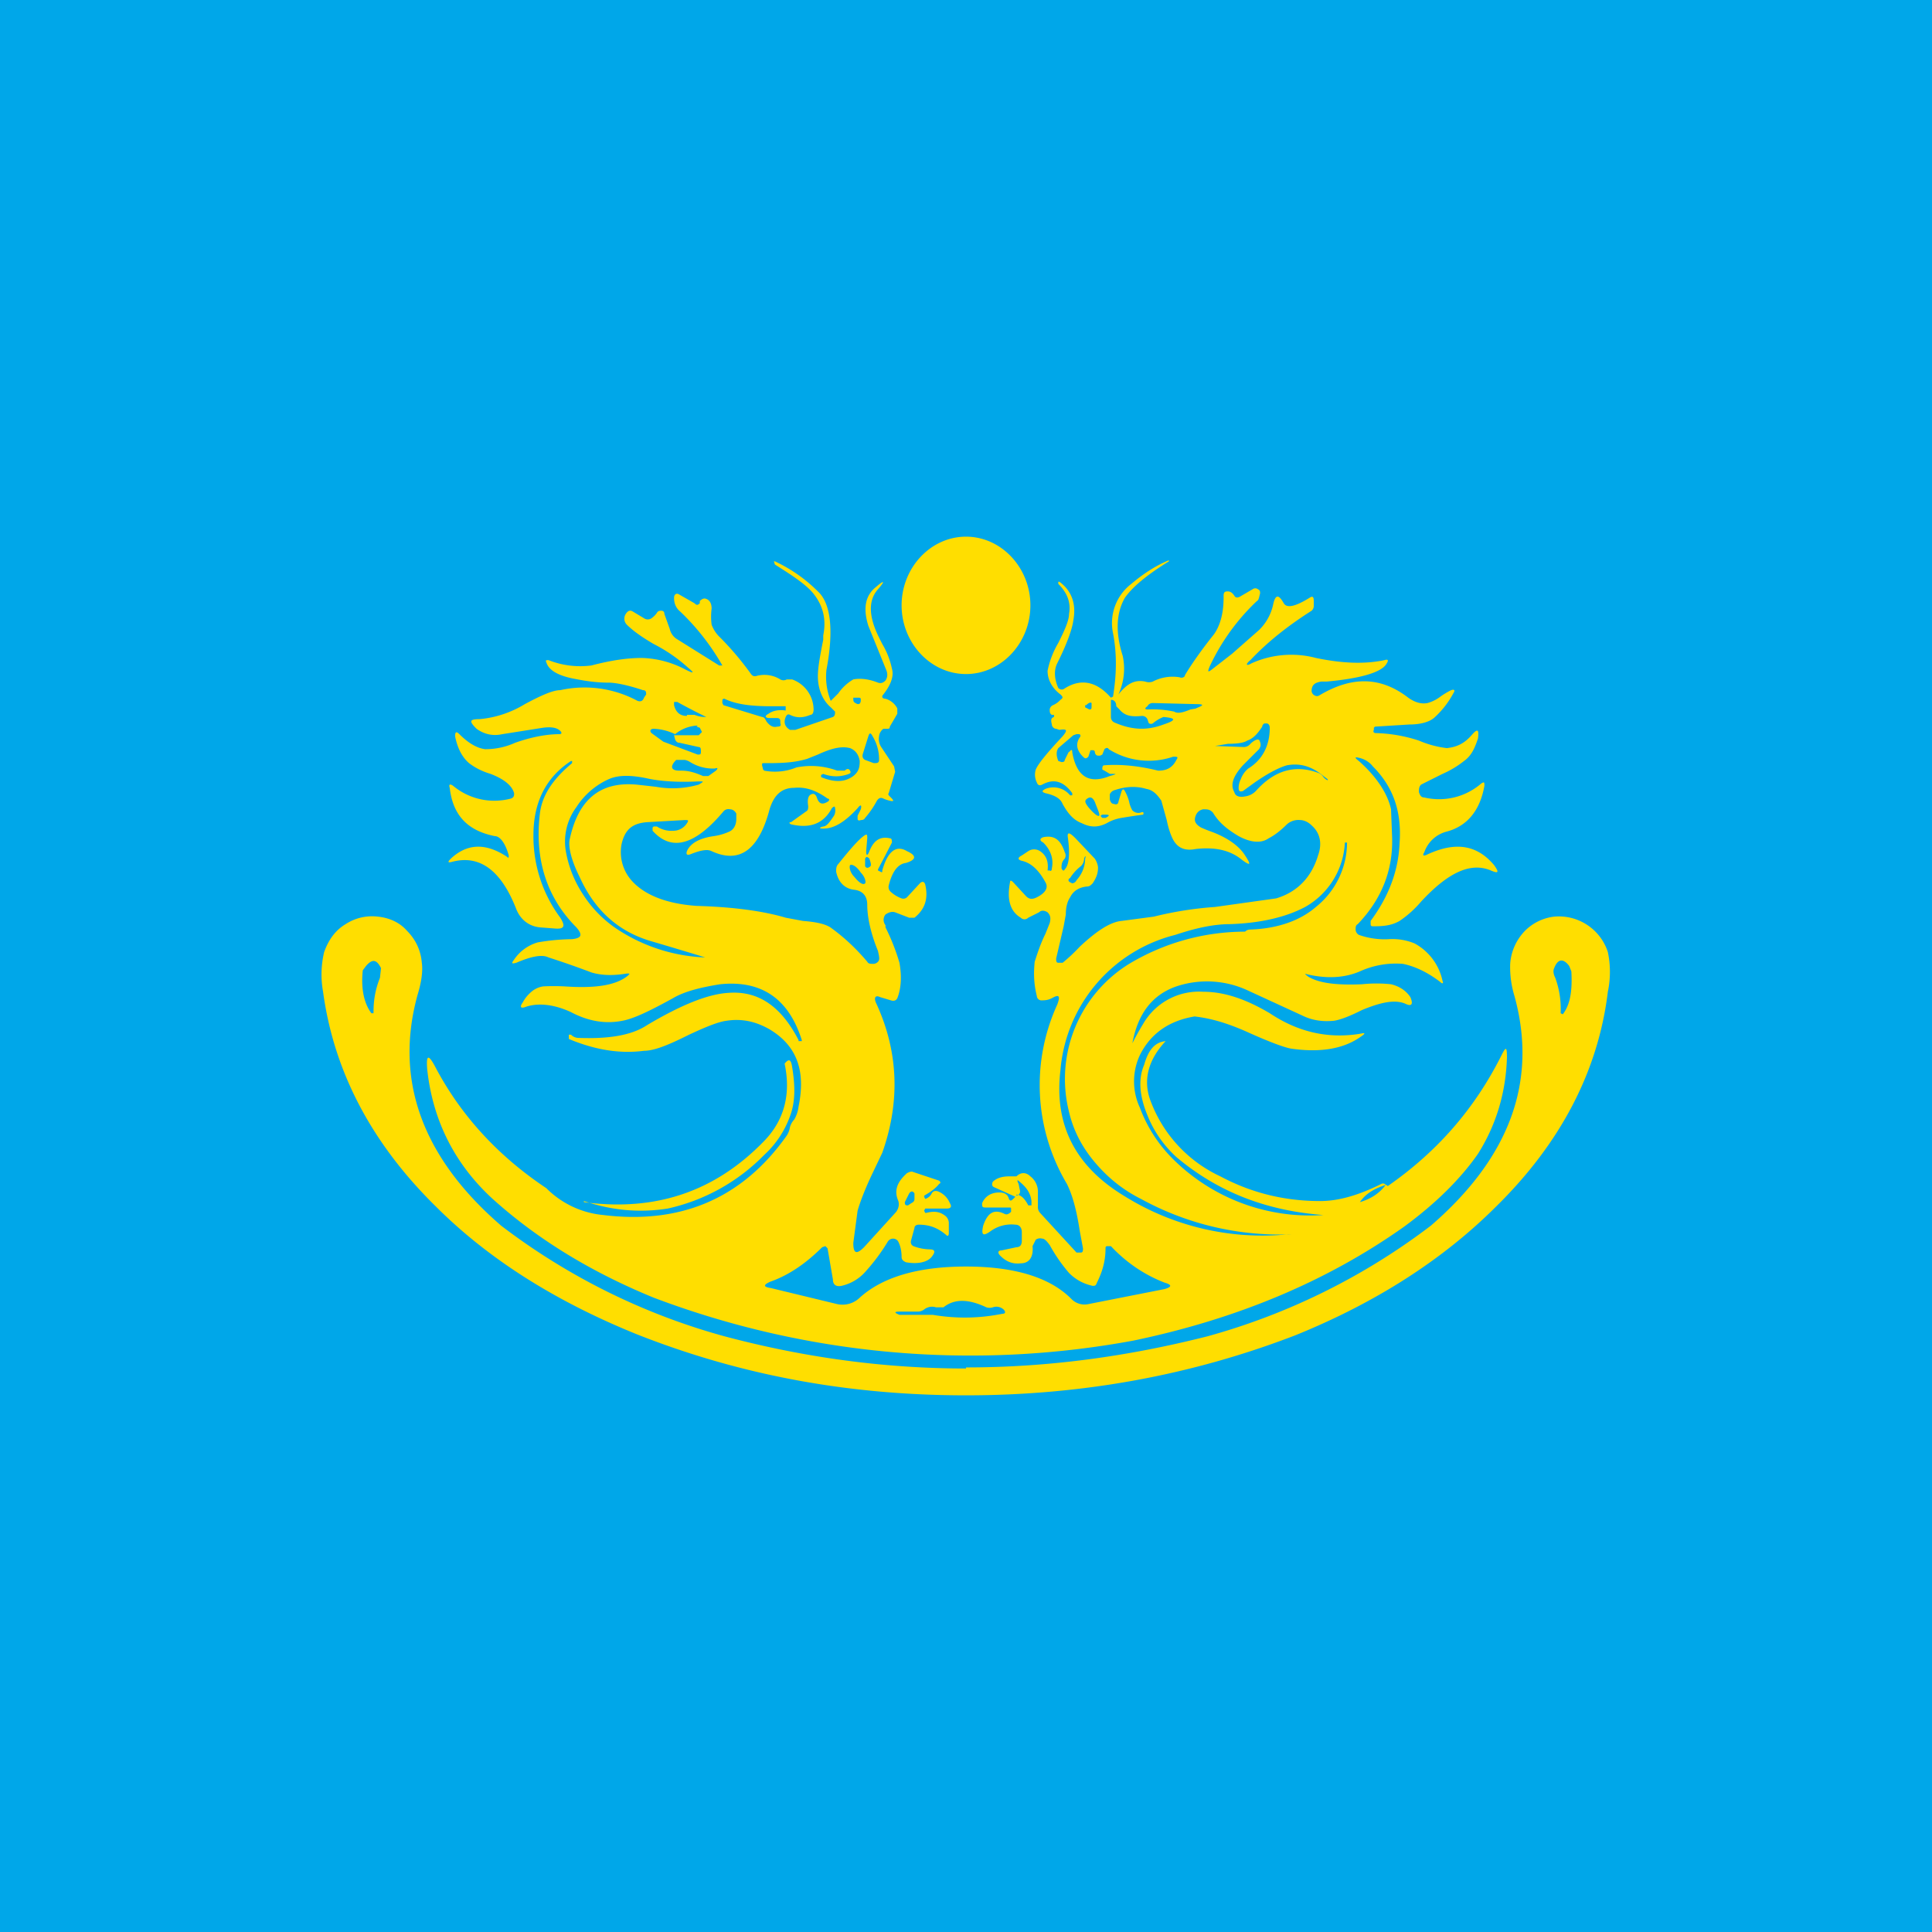 <!-- by TradingView --><svg width="18" height="18" viewBox="0 0 18 18" xmlns="http://www.w3.org/2000/svg"><path fill="#00A7E9" d="M0 0h18v18H0z"/><path fill-rule="evenodd" d="M10.35 6.5c-.14-.16-.29-.18-.44-.08-.02.01-.04 0-.05-.01-.04-.09-.04-.17-.01-.23.09-.18.14-.32.15-.4.03-.16-.02-.28-.13-.36h-.01v.02c.08.08.12.17.1.28 0 .06-.04.15-.1.27a.83.83 0 0 0-.1.26c0 .08.04.16.12.22.02.02.03.03 0 .05a.2.2 0 0 1-.07.05.05.05 0 0 0-.03.04c0 .02 0 .04.02.05h.02v.02c-.03.01-.03.03-.02.07 0 .02.02.04.04.04l.03.01c.07-.01.08 0 .03.06-.15.16-.23.26-.25.31a.16.16 0 0 0 .01.12c.01.03.03.03.05.02.11-.06.2-.03.28.08v.02h-.02a.2.2 0 0 0-.23-.06c-.04.02-.03.03 0 .04.09.02.14.05.16.1.05.09.1.15.18.18.08.04.15.04.23 0a.4.4 0 0 1 .14-.05 4.74 4.74 0 0 1 .2-.03c.01-.02 0-.03-.02-.02-.03.01-.06 0-.08-.02a.26.26 0 0 1-.03-.08.41.41 0 0 0-.04-.1c-.01-.02-.02-.02-.03 0l-.03.1c0 .02-.02.03-.04.02-.02 0-.03-.01-.04-.04V7.4a.07.07 0 0 1 .05-.04c.09-.03.19-.04.29-.01.06.01.1.05.14.11l.05.18c.02.1.05.17.07.2.04.06.1.09.2.07.18-.02.32.01.43.1.08.06.09.05.03-.04-.05-.08-.15-.16-.31-.22a1.29 1.29 0 0 1-.1-.04c-.05-.03-.07-.06-.05-.11a.09.09 0 0 1 .07-.06c.04 0 .06 0 .09.03.06.1.14.16.24.22.11.06.21.07.28.02.06-.03.12-.08.17-.13a.16.16 0 0 1 .12-.04c.04 0 .08.02.11.05.08.07.1.17.06.28-.06.2-.19.34-.39.4l-.57.08a3.3 3.3 0 0 0-.57.09l-.3.04c-.11.01-.24.1-.39.24a1.6 1.6 0 0 1-.16.15h-.04c-.02 0-.02-.02-.02-.04l.07-.3.02-.11c0-.08.02-.13.04-.16.03-.06.08-.09.15-.1.03 0 .04-.01.06-.03.04-.06.05-.1.05-.15a.18.18 0 0 0-.03-.08l-.18-.19c-.06-.06-.08-.06-.07 0 .02.15.01.25-.03.29-.01.02-.02.01-.03-.01 0-.03 0-.06.03-.09a.06.06 0 0 0 0-.06c-.04-.12-.1-.16-.2-.14-.03.01-.04.03 0 .05.06.06.1.14.08.24 0 .02-.01.03-.02.02h-.02c.01-.08-.01-.14-.07-.18a.1.1 0 0 0-.11 0l-.06.04c-.04.02-.04.04 0 .05.09.02.16.09.22.2.03.05 0 .1-.08.14-.04.02-.07.02-.1-.01l-.12-.13c-.02-.02-.03-.02-.03 0-.03.16 0 .27.1.33.02.02.05.02.07 0l.1-.05c.02-.02.05-.02.08 0 .03.03.03.06.02.1l-.04.1c-.05.1-.08.2-.1.26-.01.1-.01.2.02.32 0 .02.02.04.04.04.03 0 .06 0 .1-.02.07-.04.08-.02.05.06a1.8 1.8 0 0 0 .09 1.67c.05.1.09.24.12.44l.03.16c0 .02 0 .04-.02.04h-.04l-.34-.37a.08.08 0 0 1-.02-.06v-.13a.18.18 0 0 0-.07-.15c-.04-.04-.09-.04-.13 0H9.4c-.07 0-.12.02-.15.05-.01.02-.01.04.01.05l.2.09-.02.02c-.02.02-.03.02-.04 0-.01-.04-.04-.06-.09-.06-.07 0-.13.03-.16.1 0 .03 0 .04.03.04h.22c.02 0 .02 0 .02.02v.02c-.02.02-.04.03-.06.02-.1-.05-.16-.01-.2.11-.02.09 0 .1.07.05a.33.33 0 0 1 .23-.06c.04 0 .06.03.06.07v.08c0 .03-.01.06-.05.06l-.14.03c-.03 0-.04.02-.01.05.05.05.11.08.19.07.08 0 .12-.06.11-.16l.03-.06a.07.07 0 0 1 .06-.01c.02 0 .04.02.07.06a1.51 1.51 0 0 0 .18.26c.06.06.13.1.22.12.02 0 .03 0 .04-.03.05-.1.08-.2.08-.32 0-.01 0-.02.02-.02h.03c.15.16.32.27.5.34.07.02.07.04 0 .06l-.71.14a.17.17 0 0 1-.16-.05c-.2-.2-.53-.3-.98-.3-.45 0-.78.1-.99.29a.23.23 0 0 1-.21.06L7.18 12c-.07-.01-.07-.03 0-.06.17-.06.33-.17.48-.32l.03-.01.02.02.05.29c0 .05.03.07.08.06a.42.42 0 0 0 .23-.14 1.79 1.79 0 0 0 .2-.27.06.06 0 0 1 .05-.03c.02 0 .04.01.05.03.02.04.03.09.03.14 0 .03.02.04.04.05.11.02.2 0 .24-.05.04-.05.03-.07-.02-.07a.45.45 0 0 1-.15-.03c-.02-.01-.03-.03-.02-.06l.03-.11c0-.02.02-.03.04-.03.1 0 .18.03.26.1.01.01.02 0 .02-.02v-.1a.09.09 0 0 0-.03-.06c-.05-.04-.1-.05-.18-.03h-.01l-.01-.02.01-.02h.2c.04 0 .05-.02.03-.05a.2.2 0 0 0-.11-.11c-.03-.01-.05 0-.06.02a.1.1 0 0 1-.06.05l-.01-.02v-.01c.05-.03.1-.06.14-.11.02-.01.01-.02 0-.03l-.24-.08c-.02-.01-.04 0-.06.01-.1.09-.12.17-.08.26.01.04 0 .07-.02.1l-.3.33c-.07.07-.1.06-.1-.04l.04-.3c.02-.07.06-.18.13-.33l.1-.21c.17-.48.15-.95-.06-1.4-.02-.05 0-.07.04-.05l.1.03c.03.01.05 0 .06-.02.04-.1.04-.22.02-.33a1.94 1.94 0 0 0-.13-.33v-.02a.08.08 0 0 1 0-.1c.03-.02.06-.03.09-.02l.13.05h.05c.1-.08.13-.18.1-.31-.01-.03-.03-.03-.05-.01l-.12.13a.05.05 0 0 1-.05.01.3.3 0 0 1-.1-.06.06.06 0 0 1-.02-.06c.03-.12.08-.2.16-.21.1-.03.1-.07.01-.11-.1-.06-.18 0-.23.18 0 .02 0 .02-.02.01l-.02-.01V8.1l.13-.25c0-.02 0-.04-.02-.04-.09-.02-.15.02-.19.12-.02.05-.03.04-.03 0l.01-.12c0-.03 0-.04-.02-.03-.05.03-.13.12-.25.27-.02.02-.02.05-.02.07.02.1.08.16.17.17.08.01.12.06.12.14 0 .11.03.26.1.43.01.05.02.08 0 .1a.06.06 0 0 1-.04.02c-.03 0-.05 0-.06-.02-.11-.13-.22-.23-.33-.31-.05-.04-.14-.06-.27-.07l-.16-.03c-.2-.06-.48-.1-.83-.11-.28-.02-.48-.1-.6-.23a.4.4 0 0 1-.1-.34c.03-.14.1-.2.24-.21l.35-.02c.03 0 .04 0 .02.03a.15.15 0 0 1-.13.07.24.24 0 0 1-.15-.04h-.03l-.01.01v.03c.18.2.4.13.66-.18a.06.06 0 0 1 .06-.02c.03 0 .05.02.06.04v.05c0 .05-.02.1-.07.12a.53.53 0 0 1-.14.04c-.14.02-.22.07-.25.14-.01.03 0 .04.03.03.1-.04.16-.05.2-.03.26.12.44-.01.54-.39.04-.13.11-.2.23-.2.1-.01.2.02.31.1.02 0 .02.02 0 .03-.05.03-.08.02-.1-.04-.01-.03-.03-.04-.05-.03-.03.01-.04.05-.03.11 0 .02 0 .04-.02.05l-.14.1c-.02 0-.02.01 0 .02.17.04.3 0 .38-.15.02-.02.03-.02.03 0a.1.1 0 0 1-.01.07c-.04.06-.07.1-.1.1-.04.01-.04.02 0 .02.1 0 .2-.06.32-.19.03-.04.04-.03.03.01l-.03.06v.03c0 .01.01.02.03.01.01 0 .03 0 .04-.02a.84.84 0 0 0 .11-.16c.02-.03.04-.03.06-.02a.3.3 0 0 0 .06.02c.04.01.04 0 .01-.03l-.01-.01c-.01-.01-.02-.02-.01-.03l.06-.2-.01-.05-.12-.18a.14.14 0 0 1-.02-.1.1.1 0 0 1 .04-.07h.03c.02 0 .03 0 .03-.02l.07-.12V6.6a.18.18 0 0 0-.11-.09c-.03 0-.04-.02-.02-.04.07-.09.1-.17.08-.24A.75.75 0 0 0 8.22 6a6.11 6.11 0 0 1-.03-.06c-.1-.2-.1-.35-.01-.45.07-.08.06-.09-.02-.02-.1.08-.12.2-.07.36l.17.42c.01.03.01.06-.01.09-.02.02-.04.03-.07.02-.1-.04-.18-.04-.23-.03a.44.44 0 0 0-.14.13l-.07.07a.6.6 0 0 1-.04-.29c.07-.37.04-.62-.08-.73-.1-.1-.23-.2-.4-.28h-.01l.01.03c.16.1.28.18.35.26.1.12.13.25.1.4v.04c-.03.15-.05.26-.05.34 0 .13.05.23.12.29l.04.04c0 .02 0 .04-.02.05l-.35.12h-.05c-.05-.03-.06-.07-.04-.12.01-.02.02-.03.04-.02.06.03.12.03.19 0 .02 0 .03-.02.03-.05a.3.3 0 0 0-.2-.28h-.05a.06.06 0 0 1-.06 0 .28.28 0 0 0-.23-.03c-.02 0-.03 0-.05-.03a2.8 2.8 0 0 0-.28-.33.31.31 0 0 1-.08-.12.58.58 0 0 1 0-.15c0-.05-.02-.08-.05-.09-.02-.01-.04 0-.06.02v.02c-.02.02-.03.02-.05 0l-.14-.08c-.03-.02-.05 0-.05.03 0 .04.01.09.06.13a2.2 2.2 0 0 1 .39.5H6.7l-.4-.25a.15.15 0 0 1-.06-.09l-.05-.14c0-.02-.01-.03-.03-.03-.01 0-.03 0-.04.02a.2.2 0 0 1-.05.05.06.06 0 0 1-.07 0L5.9 5.7c-.03-.02-.05-.01-.07.02a.08.08 0 0 0 .01.1c.05.05.13.11.25.18a1.47 1.47 0 0 1 .32.22c.06.05.06.06-.02.02a.92.92 0 0 0-.41-.11c-.13 0-.28.02-.47.07a.8.8 0 0 1-.4-.05c-.02 0-.03 0-.02.02.02.07.1.12.24.15.1.02.21.04.34.04.06 0 .17.02.32.07.03 0 .03.02.03.04L6 6.5c-.01.03-.03.04-.06.03a1.04 1.04 0 0 0-.72-.1c-.07 0-.18.05-.33.13a.98.98 0 0 1-.42.14c-.1 0-.1.02-.03.09.07.05.15.07.24.05l.38-.06c.08-.01.13 0 .16.03.02.02.01.03-.01.03-.1 0-.24.02-.41.08a.67.67 0 0 1-.28.06c-.08-.01-.16-.06-.24-.14-.03-.03-.04-.02-.04.02.02.1.06.19.13.25.04.03.1.07.2.1.13.05.2.11.22.18 0 .02 0 .04-.03.05a.6.6 0 0 1-.54-.12c-.03-.02-.04-.01-.03.02.03.26.17.4.42.45.05 0 .1.07.13.18 0 .02 0 .03-.02.01-.2-.13-.37-.12-.52.02-.03.03-.03.04.01.03.26-.07.46.08.6.44.04.1.12.16.22.17l.13.01c.1.01.11-.02.06-.1a1.27 1.27 0 0 1-.25-.77c0-.31.12-.54.35-.69h.01v.02c-.18.15-.28.3-.3.47-.05.42.06.78.34 1.06.06.07.05.1-.04.11a1.99 1.99 0 0 0-.32.03.4.4 0 0 0-.22.16c-.03.04-.02.04.02.03.14-.06.24-.08.3-.05a8.19 8.19 0 0 1 .4.14c.1.03.21.03.33.01.03 0 .03 0 .01.02-.11.09-.3.12-.59.1a2 2 0 0 0-.2 0 .22.22 0 0 0-.12.06.33.33 0 0 0-.07.09c-.03.04-.02.06.03.04.12-.04.27-.02.42.05.17.09.33.11.48.08.11-.02.27-.1.47-.21.1-.06.25-.1.44-.13.39-.04.64.14.76.52v.01h-.03v-.01c-.16-.31-.37-.46-.65-.44-.19.01-.44.11-.76.3-.15.1-.37.13-.64.12a.1.1 0 0 1-.07-.03H5.3v.04c.24.1.47.14.7.11.1 0 .24-.06.42-.15.15-.07.27-.12.35-.13.13-.02.26 0 .4.08.25.15.34.38.27.72a.31.31 0 0 1-.04.12.18.18 0 0 0-.04.07.2.2 0 0 1-.03.08c-.41.58-.98.83-1.71.74a.86.86 0 0 1-.53-.25c-.45-.3-.8-.68-1.04-1.14-.06-.11-.08-.1-.07.03.05.47.25.88.61 1.21.4.36.89.67 1.5.92a8.34 8.34 0 0 0 4.47.4c.96-.2 1.8-.55 2.52-1.06.3-.22.53-.45.69-.68.17-.27.26-.57.27-.9 0-.1-.01-.1-.05-.02-.25.5-.6.9-1.06 1.22-.03-.02-.04-.03-.06-.02-.2.1-.39.16-.57.16-.32 0-.63-.07-.93-.23a1.26 1.26 0 0 1-.66-.73c-.06-.19 0-.37.15-.53-.1.01-.16.08-.2.22-.06.14-.04.3.03.47.06.15.15.28.27.39.38.32.83.5 1.37.54a1.81 1.81 0 0 1-1.41-.53 1.33 1.33 0 0 1-.3-.47.58.58 0 0 1 0-.49c.1-.2.27-.32.51-.36.17.02.32.07.48.14.22.1.36.15.42.16.28.04.5 0 .66-.12.03-.02.03-.03-.01-.02-.3.05-.58-.01-.85-.19-.22-.13-.42-.2-.62-.2a.6.6 0 0 0-.56.3 2.37 2.37 0 0 0-.1.18c.05-.27.18-.45.41-.53a.9.9 0 0 1 .67.04l.5.23c.1.05.2.06.3.05.06-.01.14-.04.26-.1.17-.07.3-.1.4-.06.06.03.08.01.05-.06-.04-.06-.1-.1-.18-.12a1.3 1.3 0 0 0-.27 0c-.24.01-.4-.01-.5-.07-.04-.03-.04-.03 0-.02.18.04.34.03.48-.03a.81.81 0 0 1 .4-.07c.1.02.22.07.35.17.02.02.03.01.02-.01a.52.52 0 0 0-.26-.35.54.54 0 0 0-.24-.04.72.72 0 0 1-.28-.04.06.06 0 0 1-.03-.05c0-.02 0-.04.02-.05.22-.23.33-.5.32-.81l-.01-.26c-.03-.14-.13-.3-.3-.45-.04-.03-.04-.04 0-.03.05.01.1.04.13.08.19.19.27.42.25.71-.01.26-.1.5-.27.73v.03c0 .02.01.02.03.02.1 0 .17-.01.24-.05a1 1 0 0 0 .2-.18c.25-.27.46-.37.65-.29.07.03.08.02.03-.05-.16-.19-.36-.22-.62-.1-.04.02-.05.01-.03-.02a.3.3 0 0 1 .2-.19c.2-.05.32-.2.36-.43 0-.03 0-.04-.03-.02a.6.6 0 0 1-.53.13c-.03 0-.04-.02-.05-.05 0-.03 0-.05.02-.07l.2-.1a.9.9 0 0 0 .2-.12c.07-.05.1-.12.13-.21.01-.08 0-.1-.06-.03-.07.08-.14.11-.23.12a.93.93 0 0 1-.26-.07 1.4 1.4 0 0 0-.4-.07c-.02 0-.03-.01-.02-.03v-.02l.01-.01.32-.02c.12 0 .2-.03.24-.07a.84.84 0 0 0 .17-.22c.02-.03.01-.04-.02-.03a.73.73 0 0 0-.1.06.35.35 0 0 1-.12.06c-.05.01-.11 0-.18-.05-.26-.2-.53-.2-.83-.02a.04.04 0 0 1-.04 0 .05.05 0 0 1-.03-.04c0-.06.03-.08.09-.09h.05c.33-.03.52-.09.56-.17.02-.03.01-.04-.02-.03-.19.04-.4.03-.64-.02a.9.9 0 0 0-.6.05c-.05.03-.06.01-.01-.03.16-.17.35-.32.57-.46a.06.06 0 0 0 .02-.05V5.6c0-.04-.01-.05-.04-.03-.13.08-.21.1-.24.05-.05-.09-.08-.08-.1.02a.47.47 0 0 1-.13.23l-.25.22-.18.14c-.05.04-.05.03-.03-.02a2 2 0 0 1 .44-.61c.02-.01.02-.04.03-.07 0-.02 0-.03-.02-.04a.04.04 0 0 0-.05 0l-.12.07c-.02.01-.04.01-.05-.01-.02-.03-.04-.04-.06-.04-.02 0-.04 0-.04.04v.02c0 .16-.04.27-.09.34-.12.15-.21.28-.27.38 0 .02-.03.03-.05.02a.4.4 0 0 0-.25.04.1.1 0 0 1-.07 0c-.1-.02-.17.02-.25.12a.57.57 0 0 0 .04-.36c-.07-.22-.06-.4.02-.54.07-.1.2-.21.41-.34v-.01s0-.01 0 0c-.1.04-.22.11-.35.22a.46.46 0 0 0-.17.46c.04.21.03.4 0 .59Zm-.88 4.64c.03-.01.04-.03.03-.06l-.01-.05c-.02-.04-.01-.04.01-.02.06.05.1.1.11.18v.04h-.03c-.03-.06-.07-.1-.11-.1Zm.93-4.56c0-.04-.02-.06-.05-.06v.16c0 .02.01.04.03.05.16.07.3.08.46.02.12-.04.12-.06 0-.07a.35.35 0 0 0-.1.06c-.02.01-.04 0-.04-.01l-.01-.03c-.01-.02-.03-.03-.05-.03-.1.01-.16 0-.21-.06l-.03-.03Zm2.27 4.62c.1-.03.18-.08.24-.16-.13.04-.2.1-.24.16ZM8 6.5h-.05c0 .03 0 .04.02.05.03.02.05.01.05-.03 0-.01 0-.02-.02-.02Zm-1.26.07.36.11c.02 0 .03.02.04.04.03.04.06.06.1.05.03 0 .04-.01.03-.03v-.02c0-.02-.01-.03-.03-.03h-.07c-.04 0-.05-.02-.01-.04.04-.03.1-.04.16-.03v-.04h-.14c-.19 0-.33-.02-.43-.07-.01 0-.02 0-.02.02v.02l.01.02Zm-.34.1c-.05 0-.1-.02-.12-.1v-.03h.03a6.05 6.05 0 0 0 .27.14c-.02 0-.06 0-.11-.02h-.07Zm.1.09a.35.35 0 0 0-.21.08.5.5 0 0 0-.2-.05c-.03 0-.04.02-.02.04l.11.08.32.12c.02 0 .03 0 .03-.02L6.53 7c0-.02 0-.04-.02-.04l-.18-.04c-.02 0-.03-.01-.04-.03l-.01-.04h.23l.03-.03-.02-.04-.03-.01Zm1.69.32a.41.41 0 0 0-.06-.22c-.02-.04-.03-.03-.04 0l-.05.16c-.01.03 0 .05.02.06l.08.03c.03 0 .05 0 .05-.03Zm-.27.1c-.01-.02-.03-.02-.05 0h-.07a.7.7 0 0 0-.38-.03.53.53 0 0 1-.3.03l-.01-.01-.01-.04c0-.02 0-.02.02-.02.13 0 .27 0 .4-.04l.1-.04c.13-.06.22-.08.3-.06.05.02.08.06.09.12 0 .06-.01.1-.06.14-.08.06-.18.06-.3.01v-.02l.02-.01c.08.03.16.03.24 0 .02-.01.02-.02 0-.04Zm-1.57 0c.07 0 .13.02.2.05h.05l.07-.05c.02-.02.02-.03-.01-.02a.4.4 0 0 1-.23-.06.14.14 0 0 0-.05-.02H6.3c-.06.06-.05.1.03.1Zm-1.08.74a.54.54 0 0 1 .1-.4.7.7 0 0 1 .3-.26c.09-.04.2-.04.35-.01.13.03.3.04.49.03.05 0 .05 0 0 .03a.88.88 0 0 1-.4.02l-.18-.02c-.34-.03-.54.14-.62.5-.02.07.01.2.09.36.14.31.36.51.67.6a41.27 41.27 0 0 1 .5.15 1.6 1.6 0 0 1-.83-.27 1.1 1.1 0 0 1-.31-.32 1.06 1.06 0 0 1-.16-.41ZM8.1 8c-.02-.02-.03-.02-.04 0v.07c.01.02.03.02.05 0 .01-.01 0-.04-.01-.07Zm-.14.17c.04.05.08.08.1.06.01-.01 0-.06-.04-.1-.04-.06-.08-.08-.1-.07-.01.02 0 .07.04.11Zm2.16-1.6c.02-.02.04-.03.05-.02v.03c0 .02 0 .03-.02.03l-.04-.02v-.02Zm1.03.03-.06.01c-.07.03-.12.04-.15.02a.96.96 0 0 0-.25-.02c-.02 0-.03-.01 0-.03.01-.02.03-.03.05-.03l.4.01c.08 0 .08.01 0 .04Zm.58.3c0-.02-.04-.01-.08.03a.08.08 0 0 1-.06.03l-.27-.01c-.02.04-.02.04 0 0l.12-.02c.09 0 .15-.01.18-.03.06-.02.1-.07.14-.13 0-.02.02-.03.02-.03h.02c.02 0 .03.02.03.04 0 .17-.07.3-.2.38a.23.23 0 0 0-.07.1.18.18 0 0 0-.02.08c0 .03.01.04.04.03l.11-.08c.13-.09.23-.14.3-.16.11-.02.22 0 .34.1l.04.03v.01a.1.1 0 0 1-.04-.03.1.1 0 0 0-.05-.04c-.22-.08-.41-.02-.58.17a.17.17 0 0 1-.1.05c-.05.01-.09 0-.1-.04-.04-.07-.01-.15.08-.25l.15-.15c.02-.03.02-.05 0-.09ZM9.96 7l-.04.08c0 .02-.02.02-.03.02l-.03-.01c-.02-.05-.02-.09 0-.12l.14-.12.03-.01h.02c.02 0 .02.02.01.03-.04.06-.03.12.03.18.02.02.03.02.05 0l.02-.06h.03l.01.01c0 .02.01.04.03.04h.02l.02-.01.02-.05c.01-.01.03-.02.04 0a.7.7 0 0 0 .6.07c.04 0 .05 0 .03.03-.04.08-.1.1-.17.1-.2-.05-.37-.06-.5-.05-.02 0-.02.02-.02.04l.02.01.05.03c.07 0 .07 0 0 .02-.2.08-.31 0-.35-.22 0-.03-.01-.03-.03 0Zm.28.6c-.01.01-.05-.02-.1-.08-.03-.04-.04-.06-.01-.08.03-.02.05-.01.07.03.03.08.05.12.04.13Zm.03-.01h.03c.04 0 .04.01 0 .03h-.03c-.02-.02-.02-.02 0-.03Zm1.4 1.07c-.03 0-.05 0-.07.02a2.1 2.1 0 0 0-1.08.3 1.26 1.26 0 0 0-.56 1.38c.04.17.12.33.25.48.12.14.26.25.42.33a2.69 2.69 0 0 0 1.4.33H12a2.43 2.43 0 0 1-1.53-.36c-.46-.28-.65-.67-.59-1.17a1.42 1.42 0 0 1 1.07-1.26c.18-.06.35-.1.51-.1.3-.01.53-.07.7-.16a.73.73 0 0 0 .37-.6h.02a.77.77 0 0 1-.29.6c-.15.13-.36.2-.6.21ZM10.1 8V8c.01-.03.02-.03.01 0a.3.3 0 0 1-.08.2.05.05 0 0 1-.04.03l-.02-.01c-.02-.01-.02-.03 0-.04a.43.43 0 0 1 .1-.11.1.1 0 0 0 .03-.06ZM8.43 11.2l.04-.08c.02-.03.04-.02.05 0v.05c0 .02-.01.03-.03.04l-.03.02c-.02 0-.03 0-.03-.03Zm.82.98a.1.1 0 0 1 .1.02c.02.02.02.04-.01.04-.2.04-.41.05-.65.01h-.31c-.05-.02-.05-.03 0-.03h.17a.1.1 0 0 0 .06-.02.12.12 0 0 1 .11-.02h.07c.1-.08.23-.08.4 0a.1.1 0 0 0 .06 0Z" fill="#FFDE00"/><path fill-rule="evenodd" d="M9 12.74c.76 0 1.5-.1 2.25-.29a6.12 6.12 0 0 0 2.08-1.03c.73-.63 1-1.34.78-2.14a.92.92 0 0 1-.04-.3.49.49 0 0 1 .14-.31.46.46 0 0 1 .27-.13.48.48 0 0 1 .5.33.9.9 0 0 1 0 .37c-.09.74-.44 1.41-1.04 2-.5.5-1.13.9-1.87 1.2-.96.37-1.98.56-3.07.56-1.1 0-2.11-.19-3.07-.57-.74-.3-1.37-.69-1.87-1.19-.6-.59-.95-1.26-1.05-2a.9.9 0 0 1 .01-.37c.04-.11.1-.2.2-.26a.45.45 0 0 1 .3-.07c.1.01.2.05.27.13.08.08.13.18.14.3.01.07 0 .17-.04.3-.22.8.05 1.52.78 2.15a6.07 6.07 0 0 0 2.08 1.03c.75.2 1.5.3 2.25.3Zm-5.52-3.3h-.02c-.06-.08-.1-.21-.08-.4L3.41 9c.06-.07.1-.06.14.02l-.01.09c-.04.1-.06.2-.06.32Zm11.06 0a.84.84 0 0 0-.05-.33c-.02-.04-.02-.07-.01-.09.03-.08.08-.1.14-.02l.02.05c.01.18-.01.31-.08.4l-.02-.01Z" fill="#FFDE00"/><path d="M5.44 11.2c.67.09 1.22-.1 1.67-.56.2-.2.26-.45.2-.73.04-.05.06-.04.07.03.03.18.03.33-.02.46a.9.9 0 0 1-.24.36 1.8 1.8 0 0 1-.9.5c-.26.04-.51.02-.78-.07ZM9.6 5.64c0 .35-.27.64-.6.64-.33 0-.6-.29-.6-.64 0-.35.27-.64.6-.64.33 0 .6.29.6.64Z" fill="#FFDE00"/></svg>